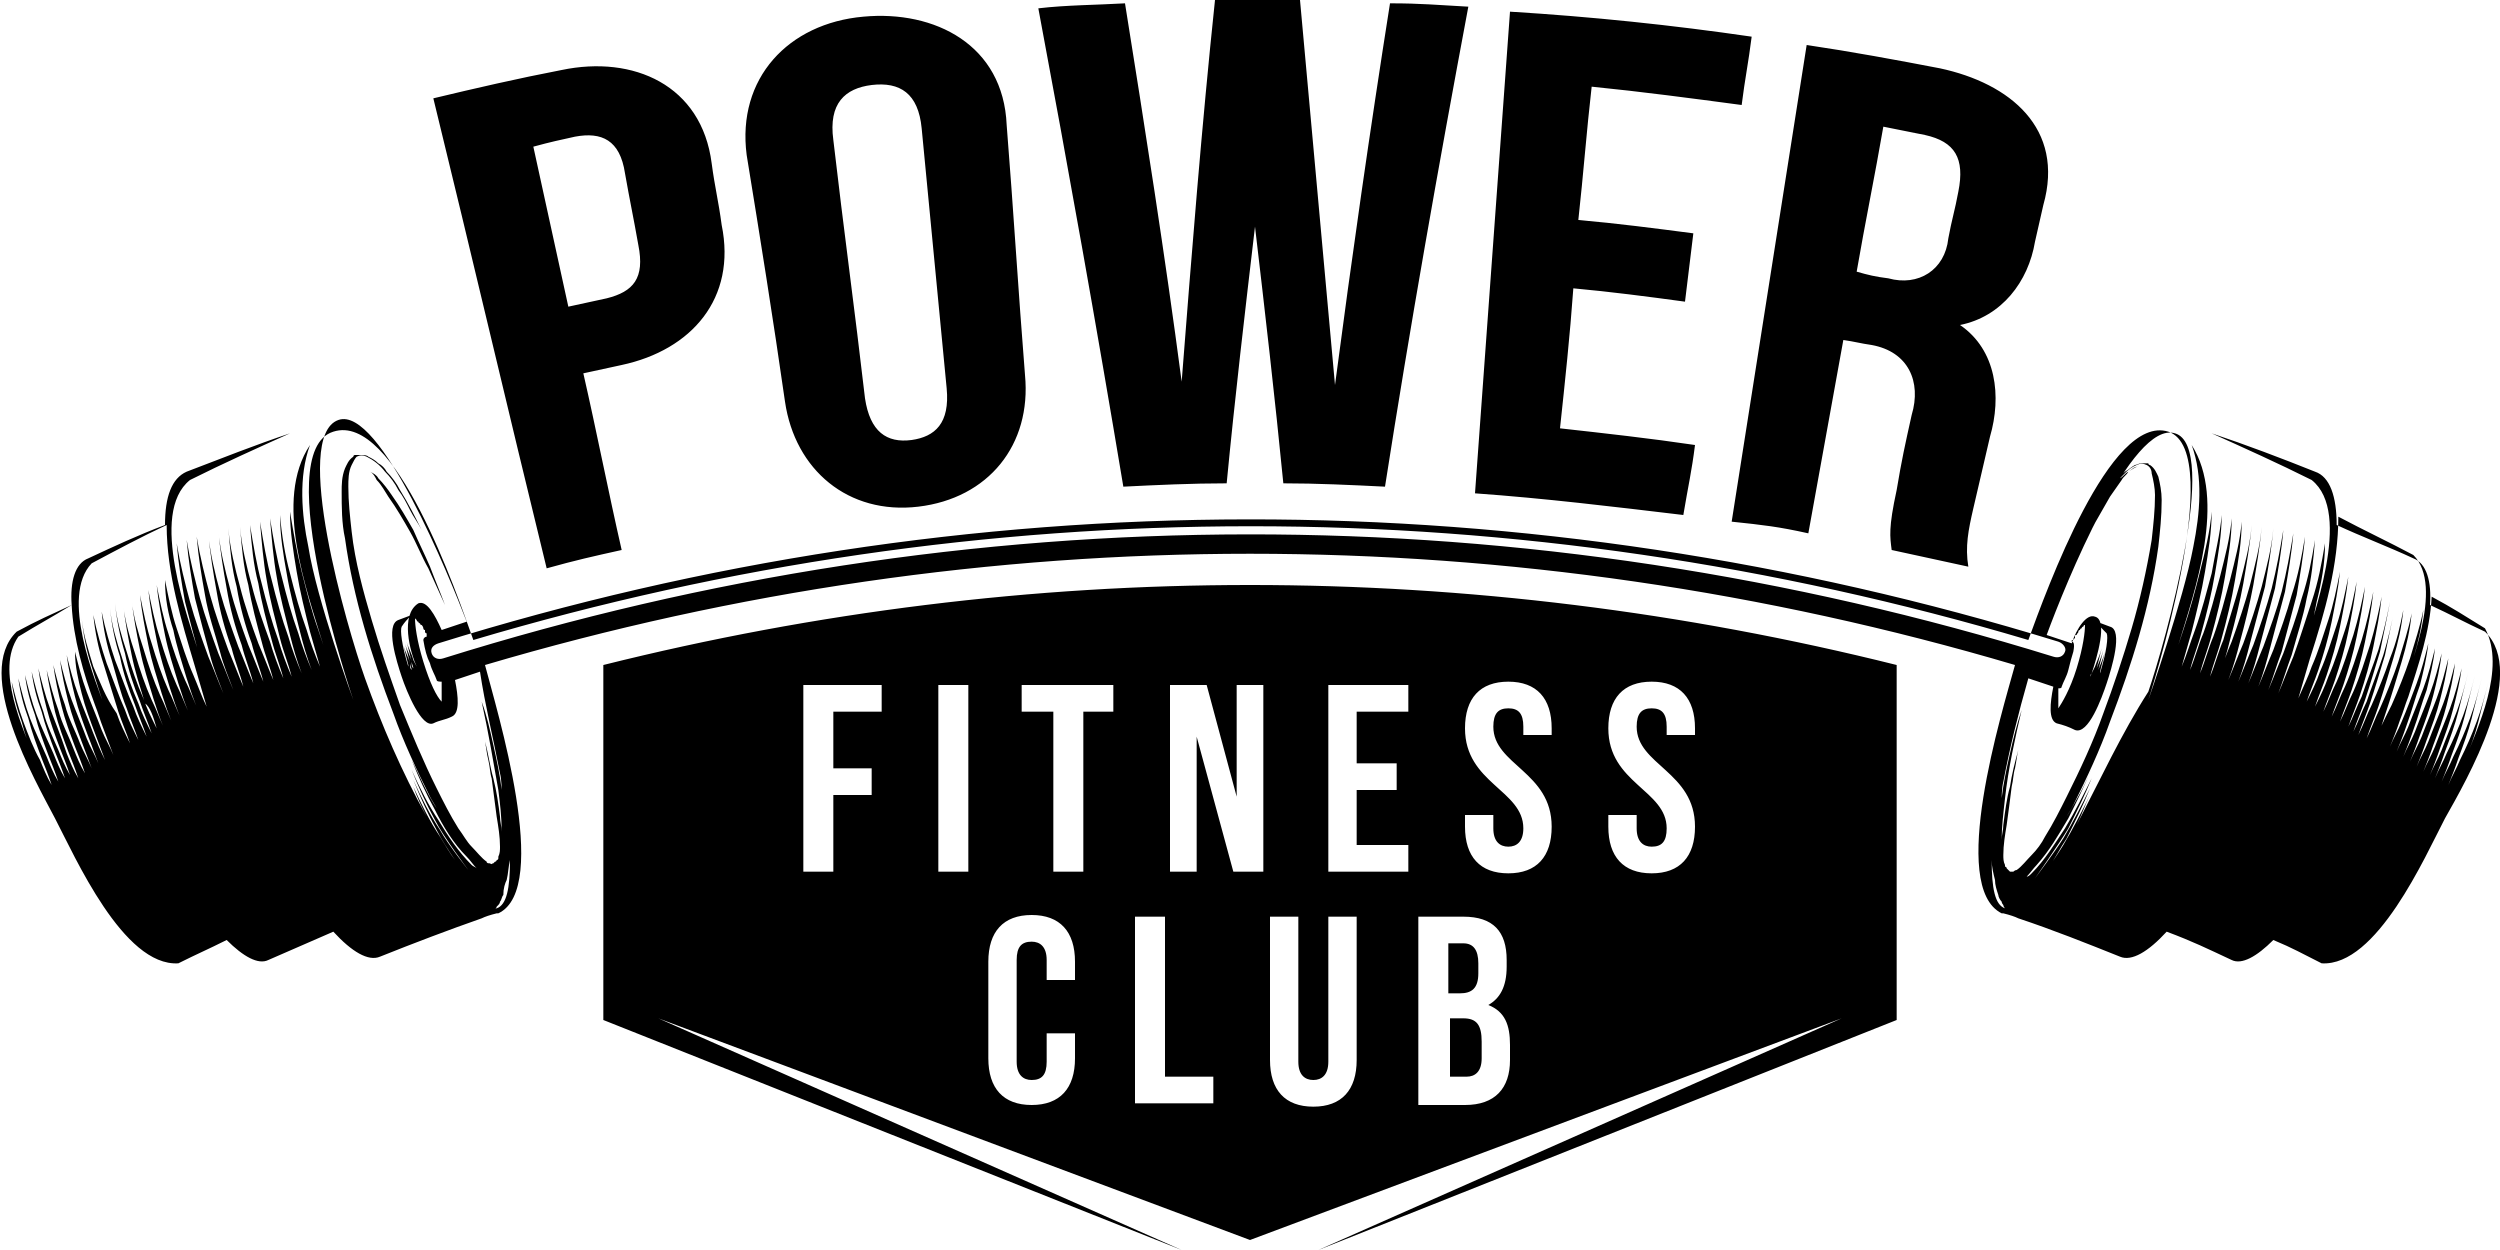 <svg xmlns="http://www.w3.org/2000/svg" width="150" height="75" viewBox="0 0 150 75" fill="none"><path d="M24.6 31.9C25 32.6 25.3 33.4 25.7 34.1C26.1 35 26.3 35.4 26.7 36.3C26.4 35.5 26.1 34.8 25.8 34C25.5 33.3 25.1 32.5 24.8 31.8C24.4 31.1 24 30.4 23.5 29.7C23.3 29.4 23 29 22.7 28.7C22.6 28.5 22.4 28.4 22.2 28.3C22.4 28.4 22.5 28.6 22.6 28.8C22.9 29.1 23.1 29.5 23.3 29.8C23.8 30.5 24.2 31.2 24.6 31.9ZM123.3 36.3C123.7 35.4 123.9 35 124.3 34.1C124.7 33.4 125 32.6 125.4 31.9C125.8 31.2 126.2 30.5 126.6 29.8C126.8 29.5 127.1 29.1 127.3 28.8C127.4 28.6 127.6 28.5 127.7 28.3C127.9 28.2 128 28 128.3 28C128.1 28 127.9 28.2 127.7 28.3C127.5 28.4 127.4 28.6 127.2 28.7C126.9 29 126.7 29.3 126.4 29.7C125.9 30.4 125.5 31.1 125.1 31.8C124.7 32.5 124.4 33.3 124.1 34C123.9 34.8 123.6 35.6 123.3 36.3ZM149.1 37.9C147.8 37.3 147.1 36.9 145.8 36.3C145.9 34.9 145.6 33.8 144.8 33.5C143.3 32.8 141.7 32.2 140.2 31.5C140.2 29.8 139.8 28.6 138.9 28.3C136.9 27.5 134.8 26.7 132.7 26C134.7 26.9 136.7 27.8 138.7 28.8C141.2 30.8 138.7 37.1 138.1 39.4V39.5C138.5 38.4 138.8 37.2 139 36.1C139.3 34.9 139.5 33.8 139.5 32.6C139.3 33.8 139.1 34.9 138.7 36.1C138.3 37.3 138 38.3 137.6 39.4C137.3 40.1 137 40.9 136.7 41.6C137 40.8 137.2 40.1 137.5 39.3C137.8 38.2 138.2 37 138.4 35.9C138.7 34.7 138.8 33.6 138.9 32.4C138.7 33.6 138.5 34.7 138.1 35.9C137.8 37 137.4 38.1 137 39.2C136.7 39.9 136.4 40.7 136.1 41.4C136.4 40.6 136.6 39.9 136.9 39.1C137.2 38 137.5 36.8 137.8 35.7C138 34.5 138.2 33.4 138.3 32.2C138.1 33.4 137.9 34.5 137.5 35.7C137.2 36.8 136.8 37.9 136.4 39C136.1 39.7 135.8 40.5 135.5 41.2C135.8 40.4 136 39.7 136.2 38.9C136.5 37.8 136.8 36.6 137.1 35.5C137.3 34.3 137.5 33.2 137.6 32C137.4 33.2 137.2 34.3 136.9 35.5C136.6 36.6 136.2 37.7 135.8 38.8C135.5 39.5 135.2 40.3 134.9 41C135.2 40.2 135.4 39.5 135.6 38.7C135.9 37.6 136.2 36.4 136.5 35.3C136.7 34.1 136.9 33 137 31.8C136.8 33 136.6 34.1 136.3 35.3C136 36.4 135.6 37.6 135.2 38.7C134.9 39.4 134.6 40.2 134.3 40.9C134.6 40.1 134.8 39.4 135 38.6C135.3 37.5 135.6 36.3 135.9 35.2C136.1 34 136.3 32.9 136.4 31.7C136.3 32.9 136 34 135.7 35.2C135.4 36.3 135 37.5 134.6 38.6C134.3 39.3 134 40.1 133.7 40.8C134 40 134.2 39.3 134.4 38.5C134.7 37.4 135 36.2 135.2 35.1C135.4 33.9 135.6 32.8 135.7 31.6C135.6 32.8 135.3 33.9 135 35.1C134.7 36.2 134.3 37.4 133.9 38.5C133.6 39.2 133.3 40 133.1 40.7C133.4 39.9 133.6 39.2 133.8 38.4C134.1 37.3 134.4 36.1 134.6 35C134.8 33.8 135 32.7 135.1 31.5C135 32.7 134.7 33.8 134.4 35C134.1 36.1 133.7 37.3 133.4 38.4C133.1 39.1 132.9 39.9 132.6 40.6C132.8 39.8 133.1 39.1 133.3 38.3C133.6 37.2 133.9 36 134.1 34.8C134.3 33.6 134.5 32.5 134.5 31.3C134.4 32.5 134.1 33.6 133.8 34.8C133.5 35.9 133.2 37.1 132.8 38.2C132.5 38.9 132.3 39.7 132 40.4C132.2 39.6 132.5 38.9 132.7 38.1C133 37 133.3 35.8 133.5 34.6C133.7 33.4 133.9 32.3 133.9 31.1C133.8 32.3 133.5 33.4 133.2 34.6C132.9 35.7 132.6 36.9 132.2 38C131.9 38.7 131.7 39.5 131.4 40.2C131.6 39.4 131.9 38.7 132.1 37.9C132.4 36.8 132.7 35.6 132.9 34.4C133.1 33.2 133.3 32.1 133.3 30.9C133.2 32.1 132.9 33.2 132.7 34.4C132.4 35.5 132.1 36.7 131.7 37.8C131.4 38.6 131.2 39.3 130.9 40C131.1 39.3 131.3 38.6 131.5 37.9C131.8 36.7 132.1 35.5 132.3 34.3C132.5 33.1 132.7 31.9 132.7 30.7C132.6 31.9 132.3 33.1 132 34.3C131.7 35.5 131.4 36.6 131 37.8C130.9 38.1 130.8 38.4 130.7 38.7C131.7 35.4 133.6 30 131.5 26.7C132.2 28.6 132 30.8 131.6 32.8C131 36 128.9 42 128.9 42C128.9 42 133.7 27.1 130.1 25.9C126.6 24.8 122.8 35.4 121.7 38.4C91.1 29.3 59 29.3 28.4 38.4C27.4 35.6 23.7 24.7 20 25.9C16.1 27.1 21.2 42 21.2 42C21.2 42 19 36 18.5 32.8C18.1 30.9 17.9 28.6 18.6 26.7C16.4 30 18.4 35.4 19.4 38.7C19.3 38.4 19.2 38.1 19.1 37.8C18.7 36.7 18.4 35.5 18.1 34.3C17.8 33.1 17.6 31.9 17.4 30.7C17.4 31.9 17.6 33.1 17.8 34.3C18 35.5 18.3 36.7 18.6 37.9C18.8 38.6 19 39.3 19.2 40C18.9 39.3 18.6 38.5 18.4 37.8C18 36.7 17.7 35.6 17.4 34.4C17.1 33.3 16.9 32.1 16.8 30.9C16.8 32.1 17 33.3 17.2 34.4C17.4 35.6 17.7 36.7 18 37.9C18.2 38.7 18.4 39.4 18.7 40.2C18.4 39.5 18.1 38.7 17.9 38C17.5 36.9 17.2 35.8 16.9 34.6C16.6 33.5 16.4 32.3 16.2 31.1C16.3 32.3 16.4 33.5 16.6 34.6C16.8 35.8 17.1 36.9 17.4 38.1C17.6 38.9 17.8 39.6 18.1 40.4C17.8 39.7 17.5 38.9 17.3 38.2C16.9 37.1 16.6 36 16.3 34.8C16 33.7 15.8 32.5 15.6 31.3C15.7 32.5 15.8 33.7 16 34.8C16.2 36 16.5 37.1 16.8 38.3C17 39.1 17.3 39.8 17.5 40.6C17.2 39.9 16.9 39.1 16.7 38.4C16.3 37.3 16 36.2 15.7 35C15.4 33.9 15.2 32.7 15 31.5C15.1 32.7 15.2 33.9 15.5 35C15.7 36.2 16 37.3 16.3 38.4C16.5 39.2 16.8 39.9 17 40.7C16.7 40 16.4 39.2 16.2 38.5C15.8 37.4 15.4 36.3 15.1 35.1C14.8 34 14.5 32.8 14.4 31.6C14.5 32.8 14.6 34 14.9 35.1C15.1 36.3 15.4 37.4 15.7 38.5C15.9 39.3 16.2 40 16.4 40.8C16.1 40.1 15.8 39.3 15.5 38.6C15.1 37.5 14.7 36.4 14.4 35.2C14.1 34.1 13.8 32.9 13.7 31.7C13.8 32.9 13.9 34.1 14.2 35.2C14.4 36.4 14.7 37.5 15.1 38.6C15.3 39.4 15.6 40.1 15.8 40.9C15.5 40.2 15.2 39.4 14.9 38.7C14.5 37.6 14.1 36.5 13.8 35.3C13.5 34.2 13.2 33 13.1 31.8C13.2 33 13.4 34.2 13.6 35.3C13.8 36.5 14.1 37.6 14.5 38.7C14.7 39.5 15 40.2 15.2 41C14.9 40.3 14.6 39.5 14.3 38.8C13.9 37.7 13.5 36.6 13.2 35.5C12.9 34.4 12.6 33.2 12.5 32C12.6 33.2 12.8 34.4 13 35.5C13.2 36.7 13.5 37.8 13.9 38.9C14.1 39.7 14.4 40.4 14.6 41.2C14.3 40.5 14 39.7 13.7 39C13.3 37.9 12.9 36.8 12.6 35.7C12.3 34.6 12 33.4 11.8 32.2C11.9 33.4 12.1 34.6 12.3 35.7C12.5 36.9 12.9 38 13.2 39.1C13.4 39.9 13.7 40.6 14 41.4C13.7 40.7 13.4 39.9 13.1 39.2C12.7 38.1 12.3 37 12 35.9C11.7 34.8 11.4 33.6 11.2 32.4C11.3 33.6 11.5 34.8 11.7 35.9C12 37.1 12.3 38.2 12.6 39.3C12.8 40.1 13.1 40.8 13.4 41.6C13.1 40.9 12.8 40.1 12.5 39.4C12.1 38.3 11.7 37.2 11.4 36.1C11.1 35 10.8 33.8 10.6 32.6C10.7 33.8 10.9 35 11.1 36.1C11.4 37.3 11.7 38.4 12 39.5V39.4C11.3 37.1 8.9 30.8 11.4 28.8C13.4 27.8 15.4 26.9 17.4 26C15.3 26.7 13.3 27.5 11.2 28.3C10.3 28.7 9.9 29.8 9.9 31.5C8.3 32.1 6.8 32.8 5.3 33.5C4.5 33.8 4.2 34.9 4.3 36.3C3 36.9 2.3 37.2 1 37.9C-1.6 40.4 2.1 46.8 3.3 49.1C4.5 51.4 7.4 58 10.7 57.8C11.9 57.2 12.4 57 13.6 56.4C14.6 57.4 15.5 57.9 16.1 57.6C17.7 56.9 18.4 56.6 20 55.9C21.1 57.1 22.1 57.7 22.8 57.4C24.8 56.6 26.9 55.8 28.9 55.1C29.1 55 29.4 54.9 29.8 54.8H29.9C33.1 53.3 29.8 42.6 29.1 39.9C59.2 31 90.8 31 120.9 39.9C120.1 42.8 116.9 53.2 120.1 54.8H120.2C120.6 54.9 120.9 55 121.1 55.1C123.2 55.8 125.2 56.6 127.2 57.4C127.9 57.7 128.9 57.1 130 55.9C131.6 56.5 132.4 56.9 133.9 57.6C134.5 57.9 135.4 57.4 136.4 56.4C137.6 56.9 138.1 57.2 139.3 57.8C142.6 58 145.5 51.4 146.7 49.1C148 46.8 151.7 40.4 149.1 37.9ZM4.9 41.6C5.1 42.4 5.4 43.2 5.7 44C5.9 44.5 6.1 45.1 6.3 45.6C6 45 5.8 44.5 5.6 44C5.3 43.2 5 42.5 4.7 41.7C4.4 40.9 4.2 40.1 4 39.3C4.1 40.1 4.3 41 4.5 41.8C4.7 42.6 5 43.4 5.3 44.2C5.5 44.7 5.7 45.3 5.9 45.8C5.7 45.3 5.4 44.8 5.2 44.3C4.9 43.5 4.6 42.8 4.3 42C4 41.2 3.8 40.4 3.6 39.6C3.7 40.4 3.9 41.3 4.1 42.1C4.3 42.9 4.6 43.7 4.9 44.5C5.1 45 5.3 45.6 5.5 46.1C5.3 45.6 5 45.1 4.8 44.6C4.5 43.8 4.1 43.1 3.9 42.3C3.6 41.5 3.4 40.7 3.2 39.9C3.3 40.7 3.5 41.6 3.7 42.4C3.9 43.2 4.2 44 4.5 44.8C4.7 45.3 4.9 45.8 5.1 46.4C4.8 45.9 4.6 45.4 4.4 44.9C4.1 44.1 3.7 43.4 3.5 42.6C3.2 41.8 3 41 2.8 40.2C2.9 41 3.1 41.8 3.3 42.7C3.5 43.5 3.8 44.3 4.1 45.1C4.3 45.6 4.5 46.1 4.7 46.7C4.4 46.2 4.2 45.7 4 45.2C3.6 44 3.3 43.3 3 42.5C2.7 41.7 2.5 40.9 2.3 40.1C2.4 40.9 2.6 41.7 2.8 42.5C3 43.3 3.3 44.1 3.6 44.9C3.8 45.4 4 45.9 4.2 46.5C3.9 46 3.7 45.5 3.5 45C3.2 44.3 2.8 43.5 2.6 42.7C2.3 41.9 2.1 41.1 1.9 40.3C2 41.1 2.2 41.9 2.5 42.7C2.7 43.5 3 44.3 3.3 45.1C3.5 45.6 3.7 46.1 3.9 46.7C3.6 46.2 3.4 45.7 3.2 45.2C2.9 44.5 2.5 43.7 2.2 42.9C1.9 42.1 1.7 41.3 1.5 40.5C1.6 41.3 1.8 42.1 2.1 42.9C2.3 43.7 2.6 44.5 2.9 45.3C3.1 45.8 3.3 46.3 3.5 46.9C3.2 46.4 3 45.9 2.8 45.4C2.5 44.7 2.1 43.9 1.8 43.1C1.5 42.3 1.3 41.5 1.1 40.7C1.2 41.5 1.4 42.3 1.7 43.1C1.9 43.9 2.2 44.7 2.5 45.5C2.7 46 2.9 46.5 3.1 47.1C2.8 46.6 2.6 46.1 2.4 45.6C2 44.9 1.7 44.1 1.4 43.3C1.1 42.5 0.9 41.7 0.7 40.9C0.8 41.7 1 42.5 1.3 43.3C1.5 44.1 1.8 44.9 2.1 45.7C2.1 45.7 2.1 45.7 2.1 45.6C1.4 43.7 -0.3 40.2 1.1 38.2C2.4 37.4 3 37.1 4.3 36.3C4.4 38.3 5 40.4 5.7 42.3C5.9 42.8 6 43.2 6.2 43.7C6.4 44.2 6.6 44.8 6.8 45.3C6.6 44.8 6.3 44.3 6.1 43.8C5.8 43 5.5 42.3 5.2 41.5C4.9 40.7 4.7 39.9 4.5 39.1C4.5 40 4.7 40.8 4.9 41.6ZM10.4 37.8C10.6 38.8 10.9 39.7 11.2 40.7C11.4 41.3 11.6 42 11.9 42.6C11.6 42 11.4 41.4 11.1 40.8C10.7 39.9 10.4 39 10.1 38C9.8 37.1 9.6 36.1 9.4 35.1C9.5 36.1 9.7 37.1 9.9 38.1C10.1 39.1 10.4 40 10.7 41C10.9 41.6 11.1 42.3 11.4 42.9C11.1 42.3 10.9 41.7 10.6 41.1C10.2 40.2 9.9 39.3 9.6 38.3C9.3 37.4 9.1 36.4 8.9 35.4C9 36.4 9.2 37.4 9.4 38.4C9.6 39.4 9.9 40.3 10.2 41.3C10.4 41.9 10.6 42.6 10.9 43.2C10.6 42.6 10.4 42 10.1 41.4C9.7 40.5 9.4 39.6 9.1 38.6C8.8 37.7 8.6 36.7 8.4 35.7C8.5 36.7 8.7 37.7 8.9 38.7C9.1 39.7 9.4 40.6 9.7 41.6C9.9 42.2 10.1 42.9 10.4 43.5C10.1 42.9 9.9 42.3 9.6 41.7C9.2 40.8 8.9 39.9 8.6 38.9C8.3 38 8 37 7.9 36C8 37 8.2 38 8.4 39C8.6 40 8.9 40.9 9.2 41.9C9.4 42.5 9.6 43.2 9.9 43.8C9.6 43.2 9.4 42.6 9.1 42C8.7 41.1 8.4 40.2 8.1 39.2C7.8 38.3 7.5 37.3 7.4 36.3C7.5 37.3 7.7 38.3 7.9 39.3C8.1 40.3 8.4 41.2 8.7 42.2C9 42.4 9.2 43 9.4 43.7C9.1 43.1 8.8 42.5 8.6 41.9C8.2 41 7.9 40.1 7.6 39.1C7.3 38.2 7 37.2 6.9 36.2C7 37.2 7.2 38.2 7.5 39.2C7.7 40.2 8 41.1 8.4 42.1C8.6 42.7 8.9 43.4 9.1 44C8.8 43.4 8.5 42.8 8.3 42.2C7.9 41.3 7.6 40.4 7.3 39.4C7 38.5 6.7 37.5 6.6 36.5C6.7 37.5 6.9 38.5 7.2 39.4C7.4 40.4 7.7 41.3 8.1 42.3C8.3 42.9 8.6 43.6 8.8 44.2C8.5 43.6 8.2 43 8 42.4C7.6 41.5 7.3 40.6 6.9 39.6C6.6 38.7 6.3 37.7 6.1 36.7C6.2 37.7 6.4 38.7 6.7 39.6C7 40.6 7.2 41.5 7.6 42.5C7.8 43.1 8.1 43.8 8.3 44.4C8 43.8 7.7 43.2 7.5 42.6C7.1 41.7 6.8 40.8 6.4 39.8C6.1 38.9 5.8 37.9 5.6 36.9C5.7 37.9 5.9 38.9 6.2 39.8C6.5 40.8 6.8 41.7 7.1 42.7C7.3 43.3 7.6 44 7.8 44.6C7.5 44 7.2 43.4 7 42.8C6.3 41.8 6 40.9 5.6 40C5.3 39 5 38.1 4.9 37.1C5 38.1 5.2 39.1 5.5 40C5.8 41 6.1 41.9 6.4 42.8V42.7C5.7 40.8 3.6 35.8 5.5 33.8C7 33 8.5 32.2 10 31.5C10 34.4 10.9 37.3 11.7 40C12 41 12.1 41.4 12.4 42.4C12.1 41.8 11.9 41.2 11.6 40.5C11.2 39.6 10.9 38.6 10.6 37.7C10.3 36.8 10.1 35.8 9.9 34.8C9.9 35.9 10.1 36.9 10.4 37.8ZM30.4 52.8C30.5 52.4 30.5 52 30.6 51.6C30.6 53.3 30.4 54.3 29.8 54.5H29.7C29.7 54.5 29.8 54.5 29.8 54.4L29.9 54.3C30 54.2 30 54.1 30 54.1C30.1 54 30.1 53.8 30.2 53.7C30.2 53.3 30.3 53 30.4 52.8ZM30 46.4C30.1 46.8 30.1 47.3 30.1 47.7C30.1 47.6 30.1 47.5 30.1 47.4C30 46.5 29.8 45.6 29.6 44.7C29.4 43.8 29.2 42.9 28.9 42.1C29.3 43.9 29.6 45.7 29.9 47.4C30 48.2 30.1 49 30.1 49.9C30.1 49.6 30 49.3 30 49C29.9 48.2 29.8 47.5 29.6 46.7C29.4 46 29.3 45.2 29.1 44.5C29.2 45 29.2 45.2 29.3 45.6C29.4 46 29.4 46.4 29.5 46.7C29.6 47.5 29.7 48.2 29.8 49C29.9 49.6 30 50.2 30 50.8C30 51 30 51.2 29.9 51.4C29.9 51.5 29.9 51.5 29.9 51.5C29.9 51.5 29.9 51.6 29.8 51.6C29.8 51.6 29.8 51.7 29.7 51.7L29.6 51.8C29.5 51.8 29.5 51.9 29.4 51.8C29.3 51.8 29.2 51.8 29.2 51.7C28.9 51.5 28.6 51.1 28.3 50.8C28 50.5 27.8 50.1 27.5 49.7C27 48.9 26.6 48.1 26.2 47.3C25.4 45.7 24.7 44 24 42.3C23.4 40.6 22.8 38.9 22.3 37.2C21.8 35.5 21.3 33.7 21.1 31.9C21 31 20.9 30.1 20.9 29.2C20.9 28.8 20.9 28.3 21.1 27.9C21.2 27.7 21.3 27.5 21.4 27.4C21.6 27.3 21.8 27.3 22 27.4C22.4 27.6 22.8 27.9 23.1 28.3C23.4 28.6 23.7 29 23.9 29.4C24.2 29.8 24.4 30.2 24.6 30.6C24.8 31 25.1 31.4 25.3 31.8C24.9 31 24.5 30.2 24 29.4C23.8 29 23.5 28.6 23.2 28.3C23.1 28.1 22.9 27.9 22.7 27.8C22.5 27.6 22.3 27.5 22.1 27.4C22 27.3 21.8 27.3 21.7 27.3C21.6 27.3 21.5 27.3 21.4 27.3H21.3C21.3 27.3 21.2 27.3 21.2 27.4C20.9 27.6 20.8 27.9 20.7 28.1C20.5 28.6 20.5 29.1 20.5 29.5C20.5 30.4 20.5 31.4 20.7 32.3C21.2 35.9 22.3 39.4 23.6 42.8C24.2 44.5 25 46.2 25.8 47.8C25.9 48 26.1 48.3 26.2 48.5C25.6 47.6 25.2 46.6 24.7 45.6C25.1 46.6 25.6 47.7 26.1 48.6C26.6 49.6 27.2 50.6 28 51.4C28.2 51.6 28.4 51.9 28.6 52.1C28.5 52 28.4 52 28.3 51.9C27.5 51.1 26.9 50.2 26.3 49.2C25.7 48.3 25.2 47.3 24.7 46.2C25.1 47.2 25.6 48.3 26.1 49.2C26.6 50.2 28.1 52.2 28.1 52.2C28.1 52.2 26.9 50.7 26.4 49.8C25.8 48.9 25.3 47.9 24.8 46.8C25.2 47.8 25.7 48.9 26.2 49.8C26.5 50.4 26.9 51 27.3 51.6C27 51.2 26.7 50.7 26.4 50.2C25.8 49.3 25.3 48.3 24.8 47.2C25 47.8 25.3 48.4 25.6 49C24.1 46.3 22.9 43.5 21.9 40.7C20.8 37.6 17.5 26.2 20.3 25.2C22.8 24.3 27 34.7 28 37.3C27.4 37.5 27.1 37.6 26.5 37.8C26.1 36.9 25.6 36 25.1 36.2C24 36.9 24.6 39.1 25 40C25 40.1 25 40.1 25.1 40.2C25 40 24.9 39.8 24.8 39.6C24.7 39.2 24.5 38.9 24.4 38.5C24.5 38.9 24.6 39.3 24.7 39.7C24.7 39.8 24.8 40 24.8 40.1C24.7 40 24.7 39.9 24.7 39.7C24.6 39.3 24.4 39 24.3 38.6C24.4 39 24.5 39.4 24.6 39.8C24.6 39.9 24.7 40.1 24.7 40.2C24.6 40.1 24.6 40 24.6 39.8C24.5 39.4 24.3 39.1 24.2 38.7C24.3 39.1 24.4 39.5 24.5 39.9V40C24.1 38.7 24 37.8 24.1 37.6C24.3 37.3 24.4 37.2 24.7 36.9C24.4 37 24.2 37.1 23.9 37.2C23.1 37.5 23.8 39.7 24.1 40.6C24.4 41.5 25.3 43.7 26 43.4C26.4 43.2 26.7 43.2 27.1 43C27.6 42.8 27.5 41.8 27.3 40.8C27.9 40.6 28.2 40.5 28.8 40.3C29.1 42.3 29.6 44.3 30 46.4ZM25.8 39.8C25.9 40.2 26.1 40.5 26.2 40.8C26.2 40.9 26.4 40.9 26.5 40.9C26.5 41 26.5 41 26.5 41.1C26.5 41.1 26.5 41.1 26.5 41.2V41.3C26.5 41.3 26.5 41.3 26.5 41.4V41.5C26.5 41.5 26.5 41.5 26.5 41.6V42C26.5 42 26.5 42 26.5 42.1C26.2 41.8 25.8 41 25.4 39.7C25 38.4 24.9 37.5 24.9 37.1C24.9 37.1 24.9 37.1 25 37.2C25 37.2 25 37.3 25.1 37.3C25.1 37.3 25.1 37.4 25.2 37.4C25.2 37.4 25.2 37.5 25.3 37.5C25.3 37.5 25.4 37.6 25.4 37.7C25.4 37.7 25.4 37.8 25.5 37.8C25.5 37.8 25.5 37.8 25.5 37.9C25.5 37.9 25.5 38 25.6 38C25.6 38 25.6 38 25.6 38.1C25.6 38.1 25.6 38.1 25.6 38.2C25.5 38.2 25.4 38.3 25.4 38.4C25.5 39 25.6 39.4 25.8 39.8ZM26.6 39.5C26.3 39.6 26 39.5 25.9 39.2C25.8 38.9 26 38.7 26.3 38.6C58.1 28.7 91.7 28.7 123.5 38.5C123.8 38.6 124 38.9 123.9 39.1C123.8 39.4 123.5 39.5 123.2 39.4C91.6 29.6 58.2 29.6 26.6 39.5ZM124.3 38.5C124.3 38.4 124.3 38.4 124.3 38.5C124.3 38.4 124.3 38.4 124.4 38.4C124.4 38.4 124.4 38.3 124.5 38.3C124.5 38.3 124.5 38.3 124.5 38.2C124.5 38.1 124.5 38.1 124.6 38.1C124.6 38 124.7 38 124.7 37.9C124.7 37.9 124.7 37.8 124.8 37.8C124.8 37.8 124.8 37.7 124.9 37.7C124.9 37.7 124.9 37.6 125 37.6C125 37.6 125 37.5 125.1 37.5C125.1 37.9 125 38.8 124.6 40.1C124.2 41.4 123.7 42.2 123.5 42.5C123.5 42.5 123.5 42.5 123.5 42.4C123.5 42.4 123.5 42.4 123.5 42.3V42C123.5 42 123.5 42 123.5 41.9V41.8C123.5 41.8 123.5 41.8 123.5 41.7V41.6C123.5 41.6 123.5 41.6 123.5 41.5C123.5 41.4 123.5 41.4 123.5 41.3C123.6 41.3 123.7 41.3 123.7 41.2C123.8 40.9 124 40.6 124.1 40.2C124.2 39.8 124.3 39.4 124.4 39.1C124.5 38.6 124.4 38.5 124.3 38.5ZM120.3 54.5C119.7 54.3 119.5 53.3 119.5 51.6C119.5 52 119.6 52.4 119.7 52.8C119.7 53.1 119.8 53.4 119.9 53.7C119.9 53.8 120 54 120.1 54.1C120.1 54.2 120.2 54.3 120.2 54.3C120.2 54.3 120.2 54.4 120.3 54.5C120.3 54.4 120.3 54.4 120.3 54.5ZM124.6 49.5C124.9 48.9 125.1 48.3 125.4 47.7C124.9 48.7 124.4 49.7 123.8 50.7C123.5 51.2 123.2 51.6 122.9 52.1C123.3 51.5 123.6 50.9 124 50.3C124.5 49.3 125 48.3 125.4 47.3C124.9 48.3 124.4 49.3 123.8 50.3C123.3 51.1 122.1 52.7 122.1 52.7C122.1 52.7 123.5 50.7 124.1 49.7C124.6 48.7 125.1 47.7 125.5 46.7C125 47.7 124.5 48.7 123.9 49.7C123.3 50.6 122.7 51.6 121.9 52.4C121.8 52.5 121.7 52.6 121.6 52.6C121.8 52.4 122 52.1 122.2 51.9C123 51 123.5 50.1 124.1 49.1C124.6 48.1 125.1 47.1 125.5 46.1C125.1 47.1 124.6 48 124 49C124.1 48.8 124.3 48.5 124.4 48.3C125.2 46.7 126 45 126.6 43.3C127.9 39.9 129 36.4 129.5 32.8C129.6 31.9 129.7 31 129.7 30C129.7 29.5 129.6 29 129.5 28.6C129.4 28.4 129.3 28.1 129 27.9C129 27.9 128.9 27.9 128.9 27.8H128.8C128.7 27.8 128.6 27.8 128.5 27.8C128.3 27.8 128.2 27.9 128.1 27.9C127.9 28 127.7 28.2 127.5 28.3C127.3 28.5 127.2 28.6 127 28.8C126.7 29.2 126.5 29.5 126.2 29.9C125.7 30.7 125.3 31.5 124.9 32.3C125.1 31.9 125.3 31.5 125.6 31.1C125.8 30.7 126.1 30.3 126.3 29.9C126.6 29.5 126.8 29.2 127.1 28.8C127.4 28.5 127.7 28.1 128.2 27.9C128.4 27.8 128.6 27.8 128.8 27.9C129 28 129.1 28.2 129.1 28.4C129.2 28.8 129.3 29.3 129.3 29.7C129.3 30.6 129.2 31.5 129.1 32.4C128.8 34.2 128.4 36 127.9 37.7C127.4 39.4 126.8 41.2 126.2 42.8C125.6 44.5 124.8 46.2 124 47.8C123.6 48.6 123.2 49.4 122.7 50.2C122.5 50.6 122.2 51 121.9 51.3C121.6 51.6 121.3 52 121 52.2C120.9 52.2 120.8 52.3 120.8 52.3C120.7 52.3 120.7 52.3 120.6 52.3L120.4 52.1C120.4 52.1 120.4 52 120.3 52V51.9C120.2 51.7 120.2 51.5 120.2 51.3C120.2 50.7 120.3 50.1 120.4 49.5C120.5 48.8 120.6 48 120.7 47.2C120.8 46.8 120.8 46.4 120.9 46.1C121 45.6 121 45.4 121.1 45C120.9 45.7 120.7 46.5 120.6 47.2C120.4 47.9 120.3 48.7 120.2 49.5C120.2 49.8 120.1 50.1 120.1 50.4C120.1 49.6 120.2 48.8 120.3 47.9C120.5 46.1 120.9 44.3 121.3 42.6C121 43.5 120.8 44.3 120.6 45.2C120.4 46.1 120.2 47 120.1 47.9C120.1 48 120.1 48.1 120.1 48.2C120.1 47.8 120.1 47.3 120.2 46.9C120.6 44.8 121.1 42.8 121.7 40.7C122.3 40.9 122.6 41 123.2 41.2C123 42.2 122.9 43.2 123.4 43.4C123.8 43.5 124.1 43.6 124.5 43.8C125.3 44.1 126.1 41.9 126.4 41C126.7 40.1 127.4 37.8 126.6 37.6C126.3 37.5 126.1 37.4 125.8 37.3C126 37.6 126.1 37.7 126.4 38C126.5 38.2 126.4 39.1 126 40.4V40.3C126.1 39.9 126.2 39.5 126.3 39.1C126.2 39.5 126 39.9 125.9 40.2C125.9 40.3 125.8 40.4 125.8 40.6C125.8 40.5 125.9 40.3 125.9 40.2C126 39.8 126.1 39.4 126.2 39C126.1 39.4 125.9 39.8 125.8 40.1C125.8 40.2 125.7 40.3 125.7 40.5C125.7 40.4 125.8 40.2 125.8 40.1C125.9 39.7 126 39.3 126.1 38.9C126 39.3 125.8 39.7 125.7 40C125.6 40.2 125.5 40.4 125.4 40.6C125.4 40.5 125.5 40.4 125.5 40.4C125.8 39.5 126.5 37.2 125.7 37C125.2 36.8 124.6 37.7 124.3 38.6C123.7 38.4 123.4 38.3 122.8 38.1C123.9 35.1 127.9 25.2 130.5 26C133.2 26.8 129.9 38.6 128.9 41.5C127.3 44 126 46.8 124.6 49.5ZM142.5 44.5C142.8 43.9 143 43.2 143.2 42.6C143.5 41.7 143.8 40.7 144.1 39.7C144.4 38.7 144.6 37.8 144.7 36.8C144.5 37.8 144.2 38.7 143.9 39.7C143.6 40.6 143.2 41.6 142.8 42.5C142.5 43.1 142.3 43.7 142 44.3C142.2 43.7 142.5 43 142.7 42.4C143 41.5 143.3 40.5 143.6 39.5C143.9 38.5 144.1 37.6 144.2 36.6C144 37.6 143.8 38.5 143.4 39.5C143.1 40.4 142.7 41.4 142.3 42.3C142 42.9 141.8 43.5 141.5 44.1C141.7 43.5 142 42.8 142.2 42.2C142.5 41.3 142.8 40.3 143.1 39.3C143.3 38.3 143.5 37.4 143.7 36.4C143.5 37.4 143.3 38.3 143 39.3C142.7 40.2 142.3 41.2 142 42.1C141.7 42.7 141.5 43.3 141.2 43.9C141.4 43.3 141.7 42.6 141.9 42C142.2 41.1 142.5 40.1 142.8 39.1C143 38.1 143.2 37.2 143.4 36.1C143.2 37.1 143 38 142.7 39C142.4 39.9 142 40.9 141.7 41.8C141.4 42.4 141.2 43 140.9 43.6C141.1 43 141.4 42.3 141.6 41.7C141.9 40.8 142.2 39.8 142.4 38.8C142.6 37.8 142.8 36.8 142.9 35.8C142.7 36.8 142.5 37.7 142.2 38.7C141.9 39.6 141.6 40.6 141.2 41.5C140.9 42.1 140.7 42.7 140.4 43.3C140.6 42.7 140.9 42 141.1 41.4C141.4 40.5 141.7 39.5 141.9 38.5C142.1 37.5 142.3 36.5 142.4 35.5C142.2 36.5 142 37.4 141.7 38.4C141.4 39.3 141.1 40.3 140.7 41.2C140.4 41.8 140.2 42.4 139.9 43C140.1 42.4 140.4 41.7 140.6 41.1C140.9 40.2 141.2 39.2 141.4 38.2C141.6 37.2 141.8 36.2 141.9 35.2C141.7 36.2 141.5 37.1 141.2 38.1C140.9 39 140.6 40 140.2 40.9C139.9 41.5 139.7 42.1 139.4 42.7C139.6 42.1 139.9 41.4 140.1 40.8C140.4 39.9 140.7 38.9 140.9 37.9C141.1 36.9 141.3 35.9 141.4 34.9C141.2 35.9 141 36.9 140.7 37.8C140.4 38.7 140.1 39.7 139.7 40.6C139.5 41.2 139.2 41.8 138.9 42.4C139.1 41.8 139.4 41.1 139.6 40.5C139.9 39.6 140.2 38.6 140.4 37.6C140.6 36.6 140.8 35.6 140.9 34.6C140.7 35.6 140.5 36.6 140.2 37.5C139.9 38.4 139.6 39.4 139.2 40.3C139 40.9 138.7 41.5 138.4 42.1C138.6 41.5 138.9 40.8 139.1 40.2C139.4 39.3 139.7 38.3 139.9 37.3C140.1 36.3 140.3 35.3 140.4 34.3C140.2 35.3 140 36.3 139.7 37.2C139.4 38.1 139.1 39.1 138.7 40C138.5 40.6 138.2 41.2 137.9 41.9C138.2 40.9 138.3 40.5 138.6 39.5C139.5 36.7 140.3 33.9 140.3 31C141.8 31.8 143.3 32.5 144.8 33.3C146.7 35.2 144.5 40.2 143.9 42.2V42.3C144.2 41.4 144.5 40.4 144.8 39.5C145.1 38.5 145.3 37.6 145.4 36.6C145.2 37.6 144.9 38.5 144.6 39.5C144.3 40.4 143.9 41.4 143.5 42.3C143 43.3 142.7 43.9 142.5 44.5ZM147.9 45.6C148.2 44.9 148.5 44.1 148.7 43.3C148.9 42.5 149.1 41.7 149.3 40.9C149.1 41.7 148.9 42.5 148.6 43.3C148.3 44.1 148 44.8 147.6 45.6C147.4 46.1 147.1 46.6 146.9 47.1C147.1 46.6 147.3 46.1 147.5 45.5C147.8 44.7 148.1 43.9 148.3 43.1C148.5 42.3 148.7 41.5 148.9 40.7C148.7 41.5 148.5 42.3 148.2 43.1C147.9 43.9 147.6 44.6 147.2 45.4C147 45.9 146.7 46.4 146.5 46.9C146.7 46.4 146.9 45.9 147.1 45.3C147.4 44.5 147.7 43.7 147.9 42.9C148.1 42.1 148.3 41.3 148.5 40.5C148.3 41.3 148.1 42.1 147.8 42.9C147.5 43.7 147.2 44.4 146.8 45.2C146.6 45.7 146.3 46.2 146.1 46.7C146.3 46.2 146.5 45.7 146.7 45.1C147 44.3 147.3 43.5 147.5 42.7C147.7 41.9 147.9 41.1 148.1 40.3C147.9 41.1 147.7 41.9 147.4 42.7C147.1 43.5 146.8 44.2 146.5 45C146.3 45.5 146 46 145.8 46.5C146 46 146.2 45.5 146.4 44.9C146.7 44.1 147 43.3 147.2 42.5C147.4 41.7 147.6 40.9 147.7 40.1C147.5 40.9 147.3 41.7 147 42.5C146.7 43.3 146.4 44 146.1 44.8C145.9 45.3 145.6 45.8 145.4 46.3C145.6 45.8 145.8 45.3 146 44.7C146.3 43.9 146.6 43.1 146.8 42.3C147 41.5 147.2 40.7 147.3 39.8C147.1 40.6 146.9 41.4 146.6 42.2C146.3 43 146 43.7 145.7 44.5C145.5 45 145.2 45.5 145 46C145.2 45.5 145.4 45 145.6 44.4C145.9 43.6 146.2 42.8 146.4 42C146.6 41.2 146.8 40.4 146.9 39.5C146.7 40.3 146.5 41.1 146.2 41.9C145.9 42.7 145.6 43.4 145.3 44.2C145.1 44.7 144.8 45.2 144.6 45.7C144.8 45.2 145 44.7 145.2 44.1C145.5 43.3 145.8 42.5 146 41.7C146.2 40.9 146.4 40.1 146.5 39.2C146.3 40 146.1 40.8 145.8 41.6C145.5 42.4 145.2 43.1 144.9 43.9C144.7 44.4 144.4 44.9 144.2 45.4C144.4 44.9 144.6 44.4 144.8 43.8C145.1 43 145.3 42.2 145.6 41.4C145.8 40.6 146 39.8 146.1 38.9C145.9 39.7 145.7 40.5 145.4 41.3C145.1 42.1 144.8 42.8 144.5 43.6C144.3 44.1 144 44.6 143.8 45.1C144 44.6 144.2 44.1 144.4 43.5C144.7 42.7 144.9 41.9 145.2 41.1C145.4 40.3 145.6 39.5 145.7 38.6C145.5 39.4 145.3 40.2 145 41C144.7 41.8 144.4 42.6 144.1 43.3C143.9 43.8 143.6 44.3 143.4 44.8C143.6 44.3 143.8 43.8 144 43.2C144.2 42.7 144.3 42.3 144.5 41.8C145.1 39.9 145.8 37.9 145.9 35.8C147.2 36.5 147.8 36.9 149.1 37.7C150.4 40.1 148.6 43.8 147.9 45.6ZM37.3 33C36.5 29.5 35.8 25.9 35 22.4C35.9 22.2 36.4 22.1 37.3 21.9C41.5 21 44.2 17.9 43.3 13.5C43.1 12 42.9 11.3 42.7 9.8C42.1 5.1 38 3.3 33.7 4.2C31.1 4.7 28.5 5.3 26 5.9C28.3 15.3 30.5 24.7 32.8 34.1C34.6 33.6 35.5 33.4 37.3 33ZM34.5 8.2C36.1 7.9 37.2 8.4 37.5 10.4C37.8 12.1 38 13 38.3 14.7C38.7 16.7 38 17.5 36.4 17.9C35.5 18.1 35 18.2 34.1 18.4C33.4 15.2 32.7 12 32 8.8C33.1 8.5 33.6 8.4 34.5 8.2ZM47.1 24.1C47.7 28.2 50.9 30.9 55.1 30.4C59.3 29.9 61.9 26.7 61.5 22.5C61.1 17.5 60.8 12.5 60.4 7.5C60.2 2.7 56.1 0.6 51.8 1C47.3 1.4 44.2 4.7 44.8 9.3C45.6 14.2 46.4 19.2 47.1 24.1ZM52.3 5.1C54 4.9 55.1 5.6 55.3 7.7C55.8 12.9 56.3 18.1 56.8 23.3C57 25.4 56.1 26.2 54.7 26.4C53.2 26.6 52.2 25.9 51.9 23.9C51.3 18.7 50.6 13.6 50 8.4C49.7 6.2 50.7 5.3 52.3 5.1ZM73.6 29C74.1 23.8 74.7 18.7 75.3 13.6C75.9 18.7 76.5 23.9 77 29C79 29 81.1 29.1 83.1 29.2C84.6 19.6 86.3 10 88.1 0.4C86.2 0.3 85.3 0.2 83.4 0.2C82.2 7.8 81.1 15.5 80.1 23.1C79.4 15.4 78.7 7.7 78 0C76.3 0 74.6 0 72.9 0C72.1 7.6 71.5 15.2 70.9 22.9C69.9 15.3 68.7 7.7 67.5 0.2C65.8 0.3 64 0.3 62.3 0.5C64.1 10.1 65.8 19.6 67.4 29.2C69.4 29.1 71.5 29 73.6 29ZM101.7 26.7C99 26.3 96.3 26 93.6 25.7C93.9 22.9 94.2 20.1 94.4 17.3C96.6 17.5 98.9 17.8 101.1 18.1C101.3 16.5 101.4 15.6 101.6 14C99.3 13.7 97 13.4 94.7 13.2C95 10.5 95.2 7.8 95.5 5.2C98.5 5.5 101.5 5.9 104.5 6.3C104.7 4.7 104.9 3.8 105.1 2.2C100.3 1.5 95.5 1 90.6 0.7C89.9 10.3 89.2 20 88.5 29.6C92.7 29.9 96.8 30.4 101 30.9C101.3 29.1 101.5 28.3 101.7 26.7ZM108.5 32C109.2 28.1 109.9 24.3 110.6 20.4C111.3 20.5 111.6 20.6 112.3 20.7C114.5 21.1 115.3 22.9 114.7 24.9C114.3 26.7 114.1 27.6 113.8 29.4C113.3 31.7 113.4 32.2 113.5 33C115.3 33.4 116.3 33.6 118.1 34C117.9 32.8 118.1 31.8 118.4 30.5C118.8 28.8 119 27.9 119.4 26.2C120.1 23.8 119.8 21 117.6 19.5C120.1 19 121.7 16.9 122.1 14.5C122.3 13.6 122.4 13.2 122.6 12.3C123.9 7.7 120.6 5 116.4 4.1C113.8 3.6 111.1 3.1 108.4 2.7C106.9 12.2 105.4 21.8 103.9 31.3C105.8 31.5 106.7 31.6 108.5 32ZM113 7.6C114 7.8 114.5 7.9 115.5 8.1C117.3 8.5 117.9 9.5 117.5 11.5C117.3 12.6 117.1 13.2 116.9 14.3C116.7 16.2 115.1 17.2 113.3 16.7C112.5 16.6 112.1 16.5 111.4 16.3C111.9 13.4 112.5 10.5 113 7.6ZM36.2 39.9V61.2L70.9 75L39.5 61.1L75 74.4L110.5 61.1L79.1 75L113.8 61.2V39.9C88.2 33.5 61.8 33.5 36.2 39.9ZM52.9 42.7H50V46.1H52.3V47.7H50V52.3H48.2V41.1H52.9V42.7ZM58.1 52.3H56.3V41.1H58.1V52.3ZM64.5 58.8H62.8V57.6C62.8 56.8 62.4 56.5 61.9 56.5C61.3 56.5 61 56.8 61 57.6V63.7C61 64.5 61.4 64.8 61.9 64.8C62.5 64.8 62.8 64.5 62.8 63.7V62H64.5V63.5C64.5 65.3 63.6 66.3 61.9 66.3C60.2 66.3 59.3 65.3 59.3 63.5V57.7C59.3 55.9 60.2 54.9 61.9 54.9C63.6 54.9 64.5 55.9 64.5 57.7V58.8ZM66.9 42.7H65V52.3H63.2V42.7H61.3V41.1H66.8V42.7H66.9ZM72.8 66.2H68.1V55H69.9V64.6H72.8V66.2ZM96.5 48.9H98.2V49.7C98.2 50.5 98.6 50.8 99.1 50.8C99.7 50.8 100 50.5 100 49.7C100 47.4 96.5 47 96.5 43.7C96.5 41.9 97.4 40.9 99.1 40.9C100.8 40.9 101.7 41.9 101.7 43.7V44.1H100V43.6C100 42.8 99.7 42.5 99.1 42.5C98.5 42.5 98.2 42.8 98.2 43.6C98.2 45.9 101.7 46.3 101.7 49.6C101.7 51.4 100.8 52.4 99.1 52.4C97.4 52.4 96.5 51.4 96.5 49.6V48.9ZM87.9 48.9H89.6V49.7C89.6 50.5 90 50.8 90.5 50.8C91 50.8 91.4 50.5 91.4 49.7C91.4 47.4 87.9 47 87.9 43.7C87.9 41.9 88.8 40.9 90.5 40.9C92.2 40.9 93.1 41.9 93.1 43.7V44.1H91.4V43.6C91.4 42.8 91.1 42.5 90.5 42.5C89.9 42.5 89.6 42.8 89.6 43.6C89.6 45.9 93.1 46.3 93.1 49.6C93.1 51.4 92.2 52.4 90.5 52.4C88.8 52.4 87.9 51.4 87.9 49.6V48.9ZM85.1 55H87.8C89.6 55 90.4 55.9 90.4 57.6V58C90.4 59.2 90 59.9 89.3 60.3C90.3 60.7 90.6 61.5 90.6 62.7V63.6C90.6 65.3 89.7 66.3 87.9 66.3H85.1V55ZM79.7 41.1H84.5V42.7H81.4V45.8H83.8V47.4H81.4V50.7H84.5V52.3H79.7V41.1ZM76.1 55H77.9V63.7C77.9 64.5 78.3 64.8 78.8 64.8C79.3 64.8 79.7 64.5 79.7 63.7V55H81.4V63.6C81.4 65.4 80.5 66.4 78.8 66.4C77.1 66.4 76.2 65.4 76.2 63.6V55H76.1ZM75.9 52.3H74L71.8 44.2V52.3H70.2V41.1H72.4L74.2 47.8V41.1H75.8V52.3H75.9ZM88.7 58.4V57.8C88.7 57 88.4 56.6 87.8 56.6H86.9V59.6H87.6C88.3 59.6 88.7 59.3 88.7 58.4ZM88.9 63.5V62.5C88.9 61.5 88.6 61.1 87.8 61.1H87V64.6H88C88.5 64.6 88.9 64.3 88.9 63.5Z" fill="black"></path></svg>
